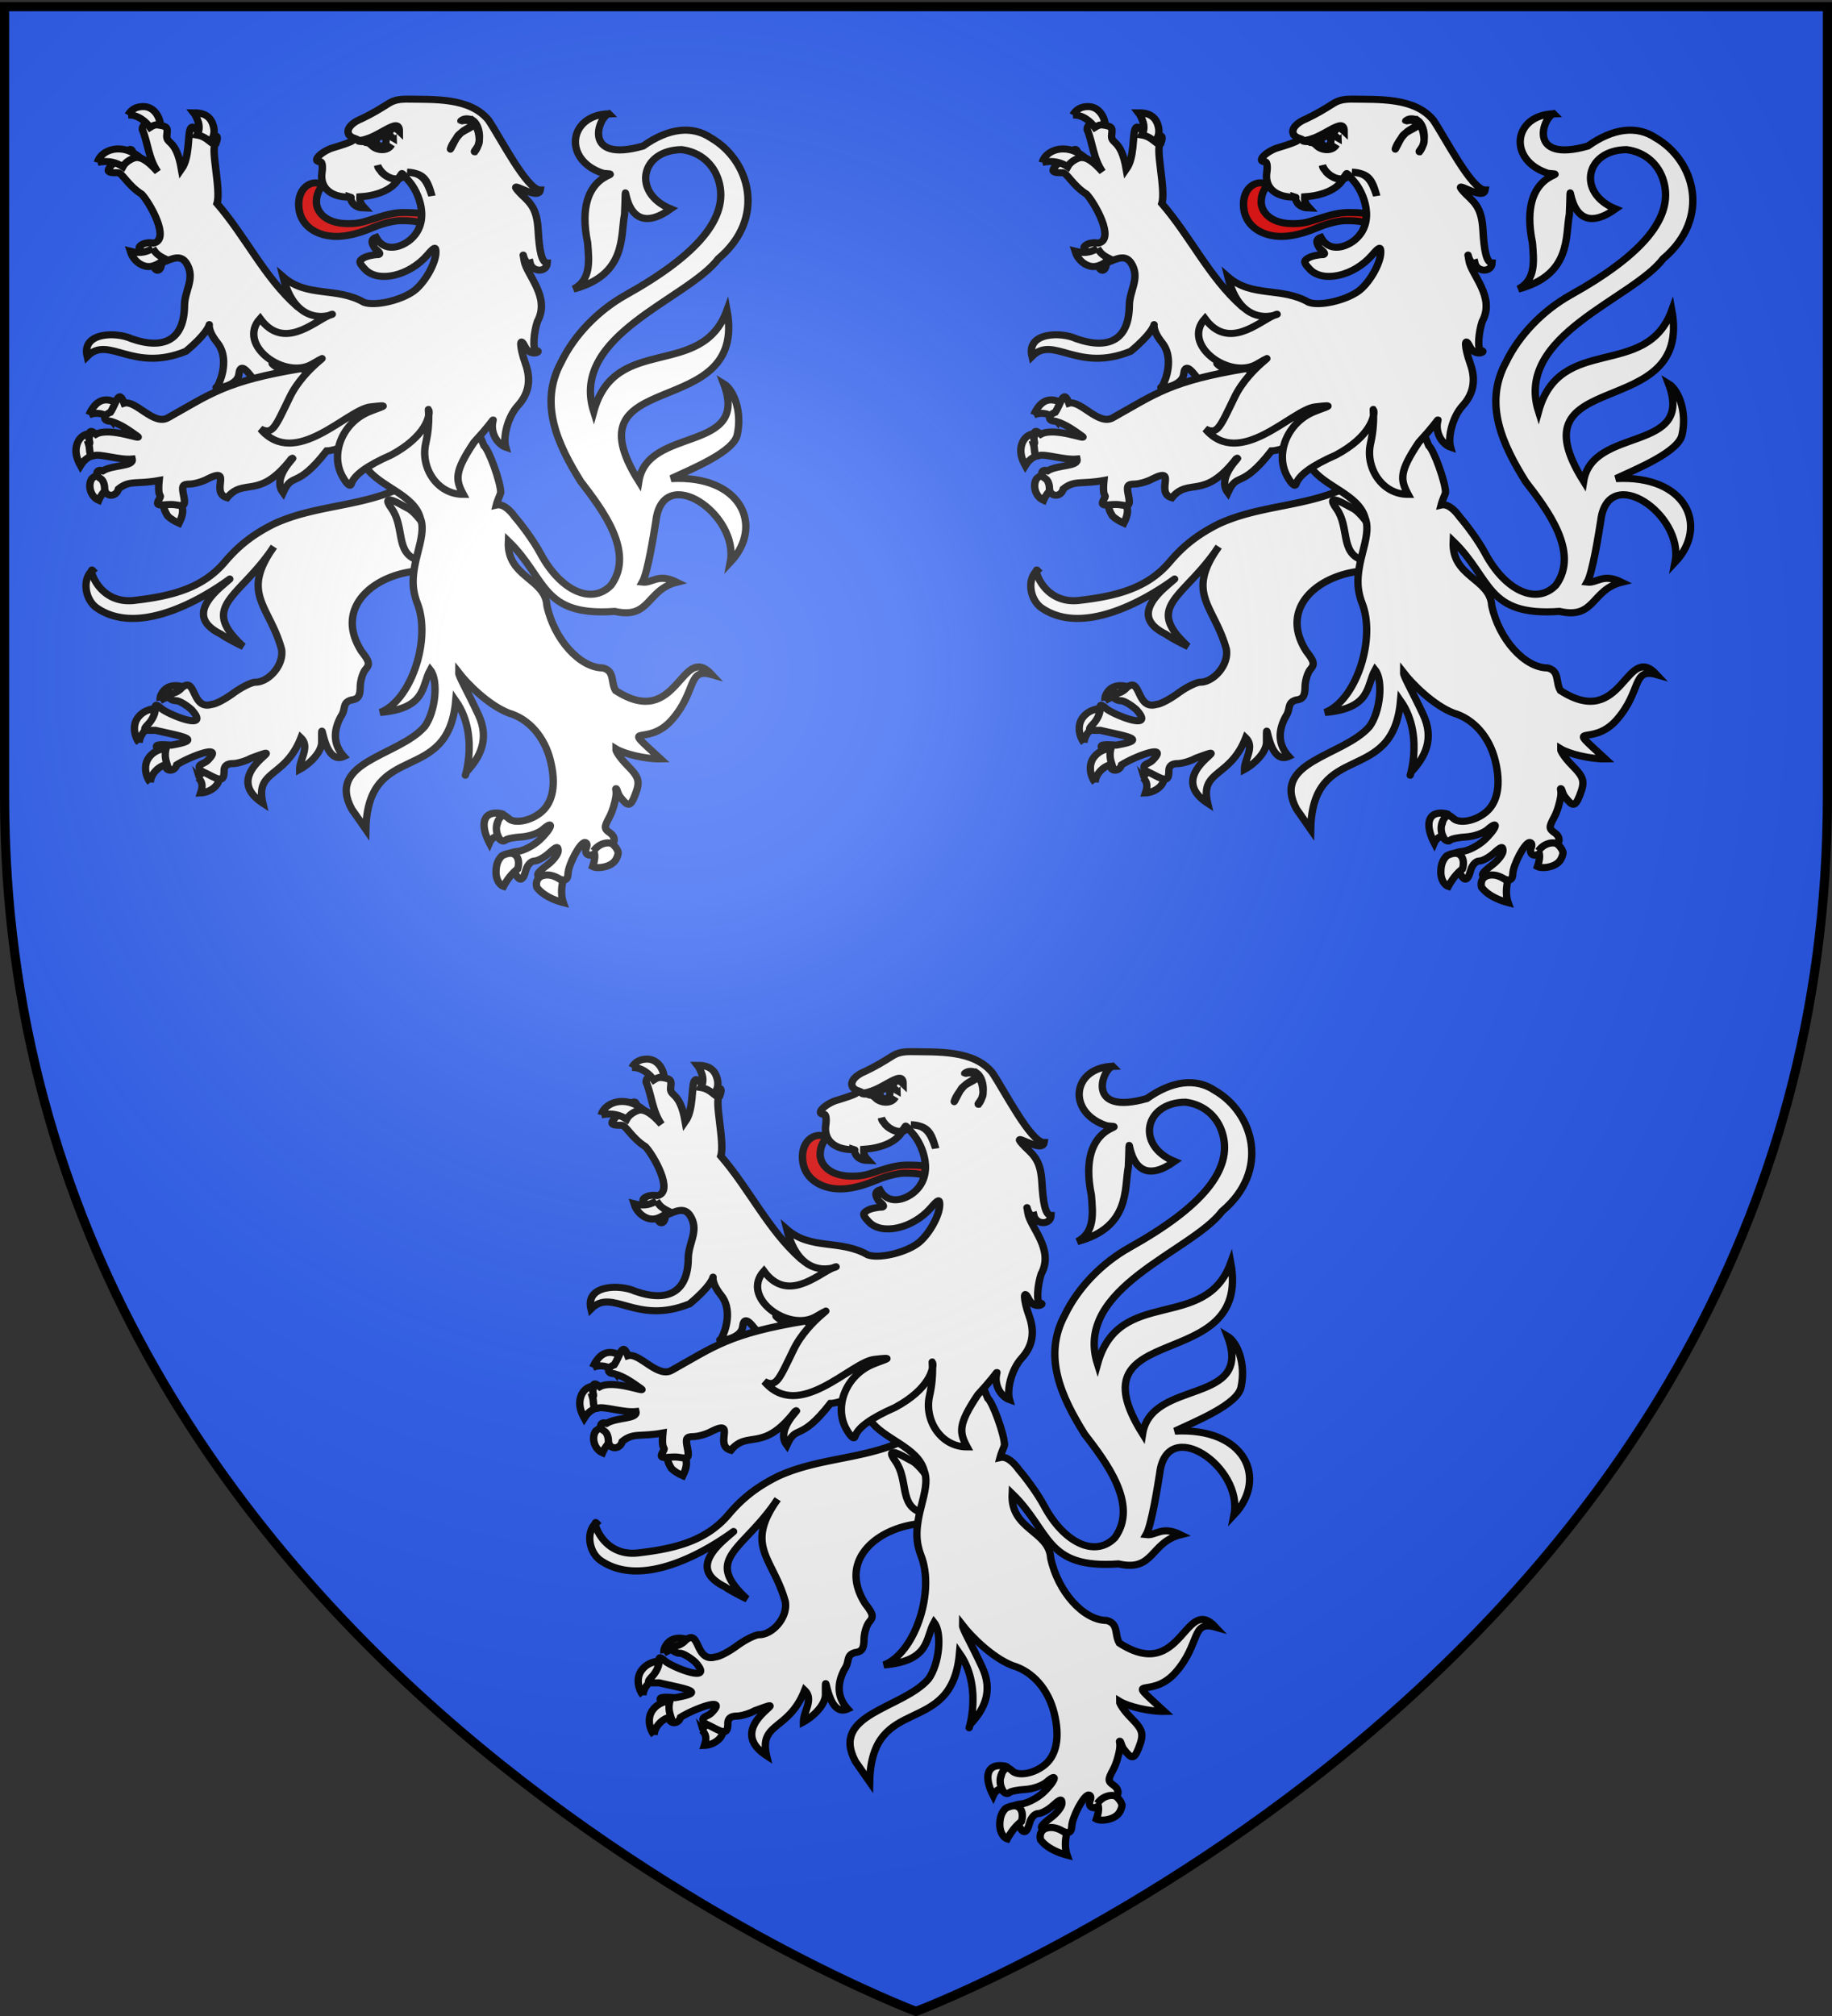 <svg xmlns="http://www.w3.org/2000/svg" xmlns:xlink="http://www.w3.org/1999/xlink" width="600" height="660" version="1.0"><rect width="100%" height="100%" fill="#333333" stroke="none"/><desc>Flag of Canton of Valais (Wallis)</desc><defs><radialGradient xlink:href="#b" id="c" cx="221.445" cy="226.331" r="300" fx="221.445" fy="226.331" gradientTransform="matrix(1.353 0 0 1.349 -77.63 -85.747)" gradientUnits="userSpaceOnUse"/><linearGradient id="b"><stop offset="0" style="stop-color:white;stop-opacity:.314"/><stop offset=".19" style="stop-color:white;stop-opacity:.251"/><stop offset=".6" style="stop-color:#6b6b6b;stop-opacity:.125"/><stop offset="1" style="stop-color:black;stop-opacity:.125"/></linearGradient></defs><g style="display:inline"><path d="M298.703 658.665s298.5-112.32 298.5-397.772V2.342h-597v258.551c0 285.452 298.5 397.772 298.5 397.772" style="fill:#2b5df2;fill-opacity:1;fill-rule:evenodd;stroke:none;stroke-width:1px;stroke-linecap:butt;stroke-linejoin:miter;stroke-opacity:1"/><g style="stroke:#000;stroke-width:2;stroke-opacity:1"><g style="fill:#fff;fill-opacity:1;stroke:#000;stroke-width:1.918;stroke-miterlimit:4;stroke-dasharray:none;stroke-opacity:1"><path d="M248.016 281.579c-.062-.507-.018-1.292.676-2.324 1.519-2.259 4.486-2.025 6.672-.796-.576.585-1.435 1.807-1.578 2.72-1.914-1.305-3.906-.82-5.77.4M242.559 292.915c-1.076-1.353-2.022-4.533-.295-6.83 1.27-1.692 2.992-2.203 4.422-2.386-.48 1.956-.085 3.197.25 4.329-2.3.484-4.269 2.647-4.377 4.887M260.752 300.11c-1.684 0-2.763 2.246-2.767 2.228.914 1.01 1.343 1.93.629 4.1 2.405-.076 5.02-2.054 4.774-4.1 0 0-.937-2.229-2.636-2.229" style="fill:#fff;fill-opacity:1;stroke:#000;stroke-width:1.918;stroke-miterlimit:4;stroke-dasharray:none;stroke-opacity:1" transform="matrix(1.254 0 0 1.215 -258.58 -112.735)"/><path d="M314.477 222.976c-1.174.076-2.736.71-5.407 2.063-10.17 4.308-21.139 4.106-31.187 8.843-6.28 3.192-9.932 6.637-13.016 10.39-5.777 7.028-13.891 9.116-23.191 10.244-9.895 1.447-12.42-9.207-11.324-8.04-2.624 2.177-2.093 7.592.968 10 15.645 11.474 42.902-14.93 32.657-5.656-6.484 5.87-5.853 9.908 0 12.875 1.457 1.114 5.456 3.155 5.718 3.25-11.674-11.062-.89-12.938 8.032-26.844-8.806 12.732-1.123 15.87 2 27.594.72 4.345-3.424 8.906-6.782 8.906-1.027 0-3.652 1.334-5.812 2.969s-4.676 2.985-5.594 3c-5.408 1.73-4.047-7.813-7.844-4.469-.68.82-1.866 1.5-2.656 1.5s-1.152.45-.812 1 1.235 1 2 1 2.566 1.078 4 2.406c5.123 5.852-5.405 1.628-7.75-.187-1.585-1.383-1.75-1.373-1.75.281 0 1.005-.771 2.644-1.688 3.656-1.588 1.755-1.506 1.866 1.75 1.813 6.896 1.655 12.74 2.458 4.156 4-4.338-.285-4.642-.082-2.843 1.906.933 1.031 1.566 2.438 1.406 3.125-.486 2.082 2.3 2.358 2.844.281 3.09-2.058 12.726-6.024 8.093-1.218-.902.932-2.28.945-2.218 1.906.062.96 1.07 1.169 2.468 1.937 3.013 1.656 4.032 1.882 4.032-.968 0-1.336.701-1.976 2.25-2 1.237-.02 3.375-.652 4.75-1.438 12.41-4.724-9.055 3.86 3.125 12.094-2.037-9.058 5.803-6.66 9.937-17.594 2.445 2.409-.331 5.768-.312 8.5 2.251-1.252 5.599-4.283 5.75-7.25-.049-9.483.039 6.445 5.78 3.75-2.457-2.777-3.065-6.412-.75-10.781 1.362-2.045.242-3.667 2.688-4.406 1.793-.255 2.296-.99 2.344-3.5.034-1.744.666-3.89 1.406-4.782 1.152-1.387.996-2.098-1.062-4.843-7.454-12.045 3.627-20.938 15.125-21.688 5.026 0 5.208-.094 3.625-1.844-2.06-2.276-2.125-4.011-.156-6.187 1.824-2.016.252-5.248-3.125-10.719-1.961-3.176-2.453-2.43-2.5-3.25s1.586.052 2.312-.031c2.115-.242 2.19-.12.406-1.156a3.1 3.1 0 0 0-1.843-.438z" style="fill:#fff;fill-opacity:1;stroke:#000;stroke-width:1.918;stroke-miterlimit:4;stroke-dasharray:none;stroke-opacity:1" transform="matrix(1.254 0 0 1.215 -258.58 -112.735)"/><path d="M245.464 303.624c-1.076-1.353-2.022-4.533-.296-6.83 1.272-1.692 2.993-2.203 4.423-2.386-.48 1.956-.085 3.196.25 4.328-2.3.484-4.269 2.648-4.377 4.888" style="fill:#fff;fill-opacity:1;stroke:#000;stroke-width:1.918;stroke-miterlimit:4;stroke-dasharray:none;stroke-opacity:1" transform="matrix(1.254 0 0 1.215 -258.58 -112.735)"/></g><path d="M84.076 74.347c-1.407.009-1.803.453-1.803 1.518 1.489 3.716 1.619 8.252 4.121 12.01-5.274-6.283-5.914-2.677-6.568-5.148-.483-1.822-.825-1.727-3.703 1.056-3.853 3.727-4.034 4.436-.45 4.356 1.17-.027 2.624 3.57 6.417 6.095 2.063 2.282 7.856 12.876 3.177 13.932-.967-.259-2.384-.064-3.155.43-1.106.707-.895 1.253.934 2.573 1.275.92 2.318 2.33 2.318 3.168s.463 1.55 1.03 1.55 1.03-.935 1.03-2.078c3.102-1.33 5.439-2.752 7.051.725 1.85 3.988-.83 7.158-.869 11.45-.085 9.328-5.167 12.722-14.263 9.37-4.022-1.986-13.47-1.94-11.913 5.015 5.784-6.173 12.095 4.769 26.562-1.448 11.01-9.653 2.938-9.671 8.452-2.432 2.777 3.645 1.68 9.24-.038 12.531-1.878.727 5.428.244 5.85-3.602.27-2.461 1.302-2.068 2.994.23 1.595 2.168 1.907 1.802 6.085.957 2.557-.516 4.315-.437 4.411-1.352.097-.916-.532.655-4.024-2.31-4.519-3.837 21.687 13.803 24.401-1.112 1.638-9.06-3.398-12.228-15.193-14.099-.129-.75.199.812-3.026-1.583-8.784-8.259-13.758-19.729-21.54-29.267 1.17-3.835-1.938-16.398-.29-17.091 1.338-4.01-1.465-.955-3.22-2.013s-3.011-3.878-3.702-2.012c-.692 1.865-.132 8.033-2.35 11.35-1.462-8.912-4.271-6.895-3.929-9.8.25-2.122.114-2.462-3.026-2.837-.715-.086-1.302-.135-1.771-.132zM149.373 183.71c3.55 5.282.93 12.408 6.853 14.577 2.505.917 2.706-3.674 2.081-9.36-.809-1.733-3.212-4.676-4.5-5.296-1.286-.62-7.983-5.205-4.434.078z" style="fill:#fff;fill-opacity:1;stroke:#000;stroke-width:2;stroke-miterlimit:4;stroke-dasharray:none;stroke-opacity:1" transform="matrix(1.217 0 0 1.151 -53.498 -44.895)"/><path d="M157.197 99.738c-.949-.155-2.066-.28-4.646-.28-3.194 0-6.11 1.144-8.328 1.868-2.225.727-3.468 1.286-6.596 1.286-6.126 0-8.516-3.42-8.516-6.175 0-1.81.562-3.265 1.638-4.762-.505-.468-1.202-.659-1.87-.659-2.107 0-4.53 2.026-4.53 6.095 0 6.246 5.1 9.136 10.123 9.136 4.602 0 8.99-2.187 10.945-2.975 1.96-.78 4.7-1.497 6.412-1.497 3.066 0 4.182.257 5.543.62a6 6 0 0 0 .056-.741c0-.836-.103-1.394-.231-1.916" style="fill:#e20909;fill-opacity:1;stroke:#000;stroke-width:2;stroke-miterlimit:4;stroke-dasharray:none;stroke-opacity:1" transform="matrix(1.217 0 0 1.151 -53.498 -44.895)"/><path d="M97.232 73.489c-.348-1.005-.66-1.76-1.145-2.408 2.5-.022 4.31.842 5.112 3.157.78 2.249.268 3.884-.694 5.03-1.35-1.13-2.28-1.645-3.52-1.858.707-1.325.65-2.761.247-3.921M78.427 71.732c.933-1.72 2.313-2.417 4.094-2.417 2.67 0 4.318 2.547 4.584 5.029-1.24.066-2.008.353-2.784.888-1.008-1.53-3.24-3.679-5.894-3.5M70.196 85.225c.477-2.078 2.732-3.902 5.736-3.857 2.412.036 4.292 1.28 5.42 2.191-2.312.475-3.748 1.72-4.334 2.863-1.58-1.133-3.994-1.941-6.822-1.197M85.065 109.667c.702 1.11 1.068 1.8 3.216 2.92-.742.875-3.01 2.71-5.232 2.124-1.698-.448-3.35-1.948-4.019-4.232 2.951.816 4.649.007 6.035-.812M68.113 162.334c-1.687.1-2.898 1.37-3.398 2.916-.677 2.097-.169 4.116.901 6.177 1.225-2.086 2.682-2.673 3.52-2.894 1.01-1.44 1.159-5.023-1.023-6.199M67.905 157.04c.232-.55.626-1.417 1.223-2.256 2.096-2.943 4.793-2.298 7.095-.557-1.2 1.517-1.835 2.937-2.134 4.379-1.094-1.475-3.573-2.751-6.184-1.566M71.732 174.38c-1.45-.764-2.623.368-3.034.74-1.223 1.924-.366 5.172 1.822 6.185.533-1.323 1.446-2.594 2.256-3.375.285-1.633-.001-3-1.044-3.55M89.118 181.286c-1.999 1.037-.727 3.233-.013 4.514.652.691 1.963 1.545 3.028 2.035 1.24-2.668 1.095-3.772.682-5.34-1.263-1.404-2.525-1.818-3.697-1.21" style="fill:#fff;fill-opacity:1;stroke:#000;stroke-width:2;stroke-miterlimit:4;stroke-dasharray:none;stroke-opacity:1" transform="matrix(1.217 0 0 1.151 -53.498 -44.895)"/><g style="fill:#fff;fill-opacity:1;stroke:#000;stroke-width:1.918;stroke-miterlimit:4;stroke-dasharray:none;stroke-opacity:1"><path d="M482.313 61.563c-10.59.332-12.069 12.507-1.459 16.041 6.922.65-8.097-1.48-4.063 18.74.357 4.669.99 10-3.697 12.437 13.927-3.82 12.248-14.247 13.344-20.125.779-16.62-2.18 8.977 12.057-1.459-10.158-4.271-7.943-15.874 2.88-15.978 4.77.64 8.38 3.824 9.688 8.562 2.657 9.624-5.292 19.636-24.25 30.563-7.329 4.224-13.532 10.879-16.938 18.156-5.897 11.219-.892 22.19 5.125 32.156 5.514 7.415 14.227 19.015 7.906 27.938-5.03 5.354-13.186 1.559-18.469-8.625-1.836-3.54-4.958-7.776-6.593-9.719-1.321-1.923-3.142-3.704-4.906-3.281.39-1.554 1.156-3.01 1.156-3.406 0-2.688-3.065-11.476-4.375-12.563-5.05-12.264-1.618-10.872-14.085-14.823-1.853.447-8.818 8.342-12.821 10.199-2.305 1.07-2.397 9.435-3.938 10.405 3.631 5.332 12.55 7.338 14.219 13.688.754 1.983.622 4.245-.5 8.625-1.916 7.476-1.755 10.565 0 15.187 3.106 9.792-2.146 25.545-10 28.594 12.197-1.1 10.81-7.213 13.094-11.469 2.195 2.837 1.378 11.282-1.47 15.281-6.831 8.054-25.765 9.267-19.043 22.216l3.7 5.472c.488-24.31 21.473-11.454 23.469-34.656 6.88 10.138 1.263 23.714 2.781 19.187 3.604-4.005 6.133-8.872 3.097-15.545-3.035-6.674-5.119-10.24-5.097-11.205 2.195 2.926 7.726 8.739 13.063 10.875 5.243 1.571 9.345 6.408 10.875 12.781 1.505 6.276.716 11.084-2.25 13.782-2.849 2.59-7.368 3.435-8.844 1.656-3.616-2.742-1.968.14-2.98 2.09-1.147 1.381 1.093 5.203 2.386 3.91.347-.347 2.211-.726 4.156-.844s4.463-1.005 5.563-2c3.13-2.833 2.326-.223-.875 2.844-1.573 1.507-4.161 2.893-5.75 3.063-1.59.169-2.706.698-2.469 1.187s.898 2.144 1.469 3.656c1.29 3.418 2.37 3.503 3.187.25.345-1.375 1.352-2.5 2.219-2.5s2.633-.991 3.906-2.187c1.885-1.77 2.313-1.867 2.313-.563 0 .881-1.238 2.56-2.75 3.75-3.394 2.67-3.436 3.273-.25 3.5 1.375.098 3.175.338 4 .563.958.261 1.522-.286 1.562-1.563.08-2.54 3.161-8.5 4.406-8.5.52 0 .702.606.407 1.375-.78 2.03 1.173 2.843 2.625 1.094.68-.819 1.837-1.469 2.562-1.469 2.211 0 2.83-2.225 1-3.562-1.59-1.163-1.605-1.511-.156-4.313.864-1.67 1.473-4.097 1.656-5.344.284-1.924-.226-2.273.063-2.28.289-.009.338 1.268 1.094 2.25 1.882 2.445 2.58 2.847 3.78-.313 1.476-3.881 1.26-4.871-2-8.281-1.65-1.727-2.997-3.714-2.968-4.407 2.228 1.42 7.937 2.806 11.7 2.729-11.1-10.588-3.712-2.71 2.95-10.501s3.957-14.11 10.455-12.208c-8.101-9.049-8.722 15.231-25.136 4.293-1.32-2.33-.143-5.253-3.313-6.094-6.026-.01-12.749-7.716-14.625-16.812-.428-7.374-10.563-7.57-10.062-17.344 10.077 10.045 8.474 20.332 27.776 18.92 9.36 2.2 8.222-5.803 16.208-7.858-4.923-2.521-6.366.296-8.984-.031 1.4-2.516 3.037-13.267 3.521-16.404 1.79-16.017 21.88-1.848 19.425 11.06 8.894-9.762 2.949-23.578-15.432-22.549 5.655-2.732 16.282-7.19 17.256-11.782 1.386-6.53-1.087-12.264-3.532-13.783 6.91 18.761-19.85 11.29-22.175 26.286-19.063-31.426 28.568-15.398 23.03-46.078-6.643 18.844-29.198 6.17-34.812 27.281-6.346-20.65 24.52-30.2 32.55-41.16 12.62-10.956 8.262-26.487-1.925-32.558-4.933-3.424-11.154-2.632-17.719 2.187-15.934 4.664-11.797-7.756-8.969-8.687z" style="fill:#fff;fill-opacity:1;stroke:#000;stroke-width:1.918;stroke-miterlimit:4;stroke-dasharray:none;stroke-opacity:1" transform="matrix(1.254 0 0 1.215 -405.439 -37.541)"/><path d="M454.927 250.409c-.437-.244-1.265-.426-2.005-.426-3.598 0-4.058 3.469-1.769 8.06.512-1.23 1.32-1.665 2.219-1.924-.947-2.165-.185-4.845 1.555-5.71M456.118 260.859a5.4 5.4 0 0 0-1.726.659c-.854.905-1.526 2.073-1.526 4.43 0 1.86.91 3.44 1.963 3.77 1.41-2.686 2.912-4.093 3.675-4.671.722-2.325-.153-4.584-2.386-4.188M465.635 266.71c1.55-.23 3.042.406 4.672 1.633-.404 2.036-.458 3.995.136 5.76-3.317-.894-5.698-2.401-6.921-4.121-.354-1.333.067-2.969 2.113-3.272M478.34 260.193c.374.856.524 1.833-.233 4.188 1.15.634 4.376.261 5.75-1.423.287-.354.86-1.327.916-2.336-.155-.856-.876-1.784-1.474-2.272-.771-.628-3.296-.527-4.96 1.843" style="fill:#fff;fill-opacity:1;stroke:#000;stroke-width:1.918;stroke-miterlimit:4;stroke-dasharray:none;stroke-opacity:1" transform="matrix(1.254 0 0 1.215 -405.439 -37.541)"/></g><path d="M125.23 143.814c-20.627 3.576-24.664 7.3-35.99 13.97-3.848 2.486-8.735-5.1-11.887-4.088-1.476-4.334-2.065.02-3.696 2.603-2 .786-2 2.508 0 2.508 2.781.792 5.126 2.666 7.212 4.223 2.024 1.51-7.287-2.707-11.076-.515-1.637-1.5-1.803-.739-1.803.779-.268 1.09.51 1.906-.161 2.012.45 1.457-.02 3.926 1.449 3.3 1.468-.626 6.921 1.324 10.248.967.485 2.2-5.072 1.56-7.898 3.355-1.754-.69-2.208 1.192-.547 2.244.566.359 1.03 1.545 1.03 2.673 0 2.567 3.089 2.763 3.735.23 3.051-2.599 4.744-1.225 10.93-2.413-.523 5.722.975 3.528.017 5.317-1.267 2.367.578 1.507 3.22 1.518 2.641.01 4.159 1.607 3.38-2.508-.553-2.836-.362-3.267 1.642-3.3 1.261-.02 3.478-.687 4.894-1.517 6.775-3.57.434 4.006 5.142 5.413 4.601-5.903 8.544.827 17.268-11.055 2.28-1.555-5.568 4.858-2.211 9.602 2.684-6.203 3.384-.587 11.74-11.879 2.278 0 11.525-3.21 12.502-7.872l7.958-12.484c-1.233-10.07-17.34 5.237-27.098-3.083z" style="fill:#fff;fill-opacity:1;stroke:#000;stroke-width:2;stroke-miterlimit:4;stroke-dasharray:none;stroke-opacity:1" transform="matrix(1.217 0 0 1.151 -53.498 -44.895)"/><path d="M153.176 67.2c-2.217.04-3.45.438-4.765 1.32-2.373 1.596-4.661 3.024-7.212 4.29-3.782 1.62-4.787 4.4-1.964 5.51-.38.574.998.612-6.214 2.903-3.283 1.406-5.068 3.795-2.833 3.795.468 0 .66 1.35.418 3.035-.615 4.295 2.328 7.047 7.373 7.028.03 0 .156.012.258.033-.002-.01.002-.022 0-.033.385.13.205.077 0 .033.295 1.759 1.36 3.016 3.831 3.069-.92-1.038-1.346-1.826-1.255-3.2 3.858-.243 9.078-1.705 10.69-5.742.882-1.134.11-1.599 2.575 1.353 2.523 3.02 5.964 11.505.257 16.63-2.488 2.187-6.944 3.643-9.176-.694-1.866.68-.747 2.278-.386 3.003.425.557 1.985 1.558 1.062 1.88-1.416.018-3.261.454-4.089.99-1.287.835-1.226 1.306.419 3.168 3.504 3.967 11.873 1.97 16.775-3.992 1.948-2.37 2.313-2.503 2.318-.858.008 3.25-3.17 9.043-6.15 11.218-3.591 2.62-10.273 4.179-13.2 3.069-7.405-4.5-15.244-1.266-21.766-7.26 4.02 17.341 16.783 8.882 12.3 10.992-4.268 2.009-12.21 9.905-18.482.887-6.377 7.518 6.565 17.384 13.942 12.967 7.276-4.357-1.881.506-5.925 9.304s-4.635 10.838-7.888 9.14c9.33 11.544 23.278-5.518 29.525-6.302s2.72.036-.451 1.452c-7.059 3.15-10.426 11.89-7.051 18.312 1.148 2.184 2.089 3.07 2.35 2.21.786-2.584 4.26-5.266 10.818-8.314 9.314-5.295 10.455-11.191 10.078-12.637-.385-1.475.6 2.69-.837 9.403-1.444 6.74 2.961 14.468 10.118 14.468-2.088-4.13-2.503-6.341 2.89-14.83 7.315-8.393 4.545-7.167 4.946-3.824s2.67 4.929 3.577 5.248c-.754-2.837.498-8.613 3.293-11.851s3.654-7.125 2.028-11.911c-1.625-4.787-1.67-8.123-.16-4.916 1.509 3.207 4.694 1.344 3.123 1.194-1.195-.114-.676-5.441.257-8.321 3.594-6.99-3.003-13.234-3.574-17.323-.57-4.088-.245 1.272 1.578.693.582 2.66 4.504 2.816 4.632.005-1.515-.05-2.13-3.542-2.453-9.403s-1.88-7.468-4.433-10.003c-5.382-5.811 4.486 2.254 5.018-1.336-3.6 0-10.757-14.922-13.936-19.88-5.065-6.517-14.657-5.838-22.249-5.971z" style="fill:#fff;fill-opacity:1;stroke:#000;stroke-width:2;stroke-miterlimit:4;stroke-dasharray:none;stroke-opacity:1" transform="matrix(1.217 0 0 1.151 -53.498 -44.895)"/><g style="fill:#fff;fill-opacity:1;stroke:#000;stroke-width:3.033;stroke-miterlimit:4;stroke-dasharray:none;stroke-opacity:1"><path d="M282.318 48.94c-7.944 5.834-9.598 2.366-9.878 5.248.063.298.542.267 1.189.079.237.57 1.035.808 1.734 1.63 1.815 1.76 6.37 2.417 7.991-.617-1.776 2.413-6.832 2.27-9.452-1.092 1.845-.607 3.875-1.8 3.24-1.465-.825.435.293 4.127 2.604 3.104 1.555-.688 1.598-2.433.88-3.567 1.76-2.6 1.46-.804 3.371.258 0 0-.058-1.714-.039-1.709-.69-.075-1.002-1.869-1.64-1.87z" style="fill:#426be5;fill-opacity:1;stroke:#000;stroke-width:3.033;stroke-miterlimit:4;stroke-dasharray:none;stroke-opacity:1" transform="matrix(.789 0 0 .772 -95.315 4.675)"/><path d="M316.991 44.93c3.243 2.267 3.939 9.4.894 13.356-.934.128 1.984-2.106 1.883-4.826-.193-5.206-1.908-6.913-2.466-6.372-1.654 1.602-5.456 2.624-6.768 4.91s-2.973 5.946-2.735 5.05c.617-2.314 3.667-6.649 5.819-7.923 3.253-1.927 5.673-3.16 1.55-4.024-2.145-.45-3.872.672-2.623-.178 1.188-.809 2.914-.69 4.446.008zM300.046 76.84c-1.897-6.846-3.232-9.345-10.259-9.868 6.281.204 8.116 3.344 10.259 9.869zM275.787 52.908c8.41-2.493 7.266-6.742 10.823-3.275.018-7.148-9.952 4.342-17.585 3.907.924.684 5.188.625 6.762-.632zM279.243 67.068c1.9 2.025 6.244 4.319 8.62 1.78-2.653 2.583-8.473-.138-10.29-4.697.14 1.385.95 1.607 1.67 2.917z" style="fill:#fff;fill-opacity:1;stroke:#000;stroke-width:3.033;stroke-miterlimit:4;stroke-dasharray:none;stroke-opacity:1" transform="matrix(.789 0 0 .772 -95.315 4.675)"/></g></g><g style="stroke:#000;stroke-width:2;stroke-opacity:1;display:inline"><g style="fill:#fff;fill-opacity:1;stroke:#000;stroke-width:1.918;stroke-miterlimit:4;stroke-dasharray:none;stroke-opacity:1"><path d="M248.016 281.579c-.062-.507-.018-1.292.676-2.324 1.519-2.259 4.486-2.025 6.672-.796-.576.585-1.435 1.807-1.578 2.72-1.914-1.305-3.906-.82-5.77.4M242.559 292.915c-1.076-1.353-2.022-4.533-.295-6.83 1.27-1.692 2.992-2.203 4.422-2.386-.48 1.956-.085 3.197.25 4.329-2.3.484-4.269 2.647-4.377 4.887M260.752 300.11c-1.684 0-2.763 2.246-2.767 2.228.914 1.01 1.343 1.93.629 4.1 2.405-.076 5.02-2.054 4.774-4.1 0 0-.937-2.229-2.636-2.229" style="fill:#fff;fill-opacity:1;stroke:#000;stroke-width:1.918;stroke-miterlimit:4;stroke-dasharray:none;stroke-opacity:1" transform="matrix(1.254 0 0 1.215 50.856 -112.735)"/><path d="M314.477 222.976c-1.174.076-2.736.71-5.407 2.063-10.17 4.308-21.139 4.106-31.187 8.843-6.28 3.192-9.932 6.637-13.016 10.39-5.777 7.028-13.891 9.116-23.191 10.244-9.895 1.447-12.42-9.207-11.324-8.04-2.624 2.177-2.093 7.592.968 10 15.645 11.474 42.902-14.93 32.657-5.656-6.484 5.87-5.853 9.908 0 12.875 1.457 1.114 5.456 3.155 5.718 3.25-11.674-11.062-.89-12.938 8.032-26.844-8.806 12.732-1.123 15.87 2 27.594.72 4.345-3.424 8.906-6.782 8.906-1.027 0-3.652 1.334-5.812 2.969s-4.676 2.985-5.594 3c-5.408 1.73-4.047-7.813-7.844-4.469-.68.82-1.866 1.5-2.656 1.5s-1.152.45-.812 1 1.235 1 2 1 2.566 1.078 4 2.406c5.123 5.852-5.405 1.628-7.75-.187-1.585-1.383-1.75-1.373-1.75.281 0 1.005-.771 2.644-1.688 3.656-1.588 1.755-1.506 1.866 1.75 1.813 6.896 1.655 12.74 2.458 4.156 4-4.338-.285-4.642-.082-2.843 1.906.933 1.031 1.566 2.438 1.406 3.125-.486 2.082 2.3 2.358 2.844.281 3.09-2.058 12.726-6.024 8.093-1.218-.902.932-2.28.945-2.218 1.906.062.96 1.07 1.169 2.468 1.937 3.013 1.656 4.032 1.882 4.032-.968 0-1.336.701-1.976 2.25-2 1.237-.02 3.375-.652 4.75-1.438 12.41-4.724-9.055 3.86 3.125 12.094-2.037-9.058 5.803-6.66 9.937-17.594 2.445 2.409-.331 5.768-.312 8.5 2.251-1.252 5.599-4.283 5.75-7.25-.049-9.483.039 6.445 5.78 3.75-2.457-2.777-3.065-6.412-.75-10.781 1.362-2.045.242-3.667 2.688-4.406 1.793-.255 2.296-.99 2.344-3.5.034-1.744.666-3.89 1.406-4.782 1.152-1.387.996-2.098-1.062-4.843-7.454-12.045 3.627-20.938 15.125-21.688 5.026 0 5.208-.094 3.625-1.844-2.06-2.276-2.125-4.011-.156-6.187 1.824-2.016.252-5.248-3.125-10.719-1.961-3.176-2.453-2.43-2.5-3.25s1.586.052 2.312-.031c2.115-.242 2.19-.12.406-1.156a3.1 3.1 0 0 0-1.843-.438z" style="fill:#fff;fill-opacity:1;stroke:#000;stroke-width:1.918;stroke-miterlimit:4;stroke-dasharray:none;stroke-opacity:1" transform="matrix(1.254 0 0 1.215 50.856 -112.735)"/><path d="M245.464 303.624c-1.076-1.353-2.022-4.533-.296-6.83 1.272-1.692 2.993-2.203 4.423-2.386-.48 1.956-.085 3.196.25 4.328-2.3.484-4.269 2.648-4.377 4.888" style="fill:#fff;fill-opacity:1;stroke:#000;stroke-width:1.918;stroke-miterlimit:4;stroke-dasharray:none;stroke-opacity:1" transform="matrix(1.254 0 0 1.215 50.856 -112.735)"/></g><path d="M84.076 74.347c-1.407.009-1.803.453-1.803 1.518 1.489 3.716 1.619 8.252 4.121 12.01-5.274-6.283-5.914-2.677-6.568-5.148-.483-1.822-.825-1.727-3.703 1.056-3.853 3.727-4.034 4.436-.45 4.356 1.17-.027 2.624 3.57 6.417 6.095 2.063 2.282 7.856 12.876 3.177 13.932-.967-.259-2.384-.064-3.155.43-1.106.707-.895 1.253.934 2.573 1.275.92 2.318 2.33 2.318 3.168s.463 1.55 1.03 1.55 1.03-.935 1.03-2.078c3.102-1.33 5.439-2.752 7.051.725 1.85 3.988-.83 7.158-.869 11.45-.085 9.328-5.167 12.722-14.263 9.37-4.022-1.986-13.47-1.94-11.913 5.015 5.784-6.173 12.095 4.769 26.562-1.448 11.01-9.653 2.938-9.671 8.452-2.432 2.777 3.645 1.68 9.24-.038 12.531-1.878.727 5.428.244 5.85-3.602.27-2.461 1.302-2.068 2.994.23 1.595 2.168 1.907 1.802 6.085.957 2.557-.516 4.315-.437 4.411-1.352.097-.916-.532.655-4.024-2.31-4.519-3.837 21.687 13.803 24.401-1.112 1.638-9.06-3.398-12.228-15.193-14.099-.129-.75.199.812-3.026-1.583-8.784-8.259-13.758-19.729-21.54-29.267 1.17-3.835-1.938-16.398-.29-17.091 1.338-4.01-1.465-.955-3.22-2.013s-3.011-3.878-3.702-2.012c-.692 1.865-.132 8.033-2.35 11.35-1.462-8.912-4.271-6.895-3.929-9.8.25-2.122.114-2.462-3.026-2.837-.715-.086-1.302-.135-1.771-.132zM149.373 183.71c3.55 5.282.93 12.408 6.853 14.577 2.505.917 2.706-3.674 2.081-9.36-.809-1.733-3.212-4.676-4.5-5.296-1.286-.62-7.983-5.205-4.434.078z" style="fill:#fff;fill-opacity:1;stroke:#000;stroke-width:2;stroke-miterlimit:4;stroke-dasharray:none;stroke-opacity:1" transform="matrix(1.217 0 0 1.151 255.938 -44.895)"/><path d="M157.197 99.738c-.949-.155-2.066-.28-4.646-.28-3.194 0-6.11 1.144-8.328 1.868-2.225.727-3.468 1.286-6.596 1.286-6.126 0-8.516-3.42-8.516-6.175 0-1.81.562-3.265 1.638-4.762-.505-.468-1.202-.659-1.87-.659-2.107 0-4.53 2.026-4.53 6.095 0 6.246 5.1 9.136 10.123 9.136 4.602 0 8.99-2.187 10.945-2.975 1.96-.78 4.7-1.497 6.412-1.497 3.066 0 4.182.257 5.543.62a6 6 0 0 0 .056-.741c0-.836-.103-1.394-.231-1.916" style="fill:#e20909;fill-opacity:1;stroke:#000;stroke-width:2;stroke-miterlimit:4;stroke-dasharray:none;stroke-opacity:1" transform="matrix(1.217 0 0 1.151 255.938 -44.895)"/><path d="M97.232 73.489c-.348-1.005-.66-1.76-1.145-2.408 2.5-.022 4.31.842 5.112 3.157.78 2.249.268 3.884-.694 5.03-1.35-1.13-2.28-1.645-3.52-1.858.707-1.325.65-2.761.247-3.921M78.427 71.732c.933-1.72 2.313-2.417 4.094-2.417 2.67 0 4.318 2.547 4.584 5.029-1.24.066-2.008.353-2.784.888-1.008-1.53-3.24-3.679-5.894-3.5M70.196 85.225c.477-2.078 2.732-3.902 5.736-3.857 2.412.036 4.292 1.28 5.42 2.191-2.312.475-3.748 1.72-4.334 2.863-1.58-1.133-3.994-1.941-6.822-1.197M85.065 109.667c.702 1.11 1.068 1.8 3.216 2.92-.742.875-3.01 2.71-5.232 2.124-1.698-.448-3.35-1.948-4.019-4.232 2.951.816 4.649.007 6.035-.812M68.113 162.334c-1.687.1-2.898 1.37-3.398 2.916-.677 2.097-.169 4.116.901 6.177 1.225-2.086 2.682-2.673 3.52-2.894 1.01-1.44 1.159-5.023-1.023-6.199M67.905 157.04c.232-.55.626-1.417 1.223-2.256 2.096-2.943 4.793-2.298 7.095-.557-1.2 1.517-1.835 2.937-2.134 4.379-1.094-1.475-3.573-2.751-6.184-1.566M71.732 174.38c-1.45-.764-2.623.368-3.034.74-1.223 1.924-.366 5.172 1.822 6.185.533-1.323 1.446-2.594 2.256-3.375.285-1.633-.001-3-1.044-3.55M89.118 181.286c-1.999 1.037-.727 3.233-.013 4.514.652.691 1.963 1.545 3.028 2.035 1.24-2.668 1.095-3.772.682-5.34-1.263-1.404-2.525-1.818-3.697-1.21" style="fill:#fff;fill-opacity:1;stroke:#000;stroke-width:2;stroke-miterlimit:4;stroke-dasharray:none;stroke-opacity:1" transform="matrix(1.217 0 0 1.151 255.938 -44.895)"/><g style="fill:#fff;fill-opacity:1;stroke:#000;stroke-width:1.918;stroke-miterlimit:4;stroke-dasharray:none;stroke-opacity:1"><path d="M482.313 61.563c-10.59.332-12.069 12.507-1.459 16.041 6.922.65-8.097-1.48-4.063 18.74.357 4.669.99 10-3.697 12.437 13.927-3.82 12.248-14.247 13.344-20.125.779-16.62-2.18 8.977 12.057-1.459-10.158-4.271-7.943-15.874 2.88-15.978 4.77.64 8.38 3.824 9.688 8.562 2.657 9.624-5.292 19.636-24.25 30.563-7.329 4.224-13.532 10.879-16.938 18.156-5.897 11.219-.892 22.19 5.125 32.156 5.514 7.415 14.227 19.015 7.906 27.938-5.03 5.354-13.186 1.559-18.469-8.625-1.836-3.54-4.958-7.776-6.593-9.719-1.321-1.923-3.142-3.704-4.906-3.281.39-1.554 1.156-3.01 1.156-3.406 0-2.688-3.065-11.476-4.375-12.563-5.05-12.264-1.618-10.872-14.085-14.823-1.853.447-8.818 8.342-12.821 10.199-2.305 1.07-2.397 9.435-3.938 10.405 3.631 5.332 12.55 7.338 14.219 13.688.754 1.983.622 4.245-.5 8.625-1.916 7.476-1.755 10.565 0 15.187 3.106 9.792-2.146 25.545-10 28.594 12.197-1.1 10.81-7.213 13.094-11.469 2.195 2.837 1.378 11.282-1.47 15.281-6.831 8.054-25.765 9.267-19.043 22.216l3.7 5.472c.488-24.31 21.473-11.454 23.469-34.656 6.88 10.138 1.263 23.714 2.781 19.187 3.604-4.005 6.133-8.872 3.097-15.545-3.035-6.674-5.119-10.24-5.097-11.205 2.195 2.926 7.726 8.739 13.063 10.875 5.243 1.571 9.345 6.408 10.875 12.781 1.505 6.276.716 11.084-2.25 13.782-2.849 2.59-7.368 3.435-8.844 1.656-3.616-2.742-1.968.14-2.98 2.09-1.147 1.381 1.093 5.203 2.386 3.91.347-.347 2.211-.726 4.156-.844s4.463-1.005 5.563-2c3.13-2.833 2.326-.223-.875 2.844-1.573 1.507-4.161 2.893-5.75 3.063-1.59.169-2.706.698-2.469 1.187s.898 2.144 1.469 3.656c1.29 3.418 2.37 3.503 3.187.25.345-1.375 1.352-2.5 2.219-2.5s2.633-.991 3.906-2.187c1.885-1.77 2.313-1.867 2.313-.563 0 .881-1.238 2.56-2.75 3.75-3.394 2.67-3.436 3.273-.25 3.5 1.375.098 3.175.338 4 .563.958.261 1.522-.286 1.562-1.563.08-2.54 3.161-8.5 4.406-8.5.52 0 .702.606.407 1.375-.78 2.03 1.173 2.843 2.625 1.094.68-.819 1.837-1.469 2.562-1.469 2.211 0 2.83-2.225 1-3.562-1.59-1.163-1.605-1.511-.156-4.313.864-1.67 1.473-4.097 1.656-5.344.284-1.924-.226-2.273.063-2.28.289-.009.338 1.268 1.094 2.25 1.882 2.445 2.58 2.847 3.78-.313 1.476-3.881 1.26-4.871-2-8.281-1.65-1.727-2.997-3.714-2.968-4.407 2.228 1.42 7.937 2.806 11.7 2.729-11.1-10.588-3.712-2.71 2.95-10.501s3.957-14.11 10.455-12.208c-8.101-9.049-8.722 15.231-25.136 4.293-1.32-2.33-.143-5.253-3.313-6.094-6.026-.01-12.749-7.716-14.625-16.812-.428-7.374-10.563-7.57-10.062-17.344 10.077 10.045 8.474 20.332 27.776 18.92 9.36 2.2 8.222-5.803 16.208-7.858-4.923-2.521-6.366.296-8.984-.031 1.4-2.516 3.037-13.267 3.521-16.404 1.79-16.017 21.88-1.848 19.425 11.06 8.894-9.762 2.949-23.578-15.432-22.549 5.655-2.732 16.282-7.19 17.256-11.782 1.386-6.53-1.087-12.264-3.532-13.783 6.91 18.761-19.85 11.29-22.175 26.286-19.063-31.426 28.568-15.398 23.03-46.078-6.643 18.844-29.198 6.17-34.812 27.281-6.346-20.65 24.52-30.2 32.55-41.16 12.62-10.956 8.262-26.487-1.925-32.558-4.933-3.424-11.154-2.632-17.719 2.187-15.934 4.664-11.797-7.756-8.969-8.687z" style="fill:#fff;fill-opacity:1;stroke:#000;stroke-width:1.918;stroke-miterlimit:4;stroke-dasharray:none;stroke-opacity:1" transform="matrix(1.254 0 0 1.215 -96.003 -37.541)"/><path d="M454.927 250.409c-.437-.244-1.265-.426-2.005-.426-3.598 0-4.058 3.469-1.769 8.06.512-1.23 1.32-1.665 2.219-1.924-.947-2.165-.185-4.845 1.555-5.71M456.118 260.859a5.4 5.4 0 0 0-1.726.659c-.854.905-1.526 2.073-1.526 4.43 0 1.86.91 3.44 1.963 3.77 1.41-2.686 2.912-4.093 3.675-4.671.722-2.325-.153-4.584-2.386-4.188M465.635 266.71c1.55-.23 3.042.406 4.672 1.633-.404 2.036-.458 3.995.136 5.76-3.317-.894-5.698-2.401-6.921-4.121-.354-1.333.067-2.969 2.113-3.272M478.34 260.193c.374.856.524 1.833-.233 4.188 1.15.634 4.376.261 5.75-1.423.287-.354.86-1.327.916-2.336-.155-.856-.876-1.784-1.474-2.272-.771-.628-3.296-.527-4.96 1.843" style="fill:#fff;fill-opacity:1;stroke:#000;stroke-width:1.918;stroke-miterlimit:4;stroke-dasharray:none;stroke-opacity:1" transform="matrix(1.254 0 0 1.215 -96.003 -37.541)"/></g><path d="M125.23 143.814c-20.627 3.576-24.664 7.3-35.99 13.97-3.848 2.486-8.735-5.1-11.887-4.088-1.476-4.334-2.065.02-3.696 2.603-2 .786-2 2.508 0 2.508 2.781.792 5.126 2.666 7.212 4.223 2.024 1.51-7.287-2.707-11.076-.515-1.637-1.5-1.803-.739-1.803.779-.268 1.09.51 1.906-.161 2.012.45 1.457-.02 3.926 1.449 3.3 1.468-.626 6.921 1.324 10.248.967.485 2.2-5.072 1.56-7.898 3.355-1.754-.69-2.208 1.192-.547 2.244.566.359 1.03 1.545 1.03 2.673 0 2.567 3.089 2.763 3.735.23 3.051-2.599 4.744-1.225 10.93-2.413-.523 5.722.975 3.528.017 5.317-1.267 2.367.578 1.507 3.22 1.518 2.641.01 4.159 1.607 3.38-2.508-.553-2.836-.362-3.267 1.642-3.3 1.261-.02 3.478-.687 4.894-1.517 6.775-3.57.434 4.006 5.142 5.413 4.601-5.903 8.544.827 17.268-11.055 2.28-1.555-5.568 4.858-2.211 9.602 2.684-6.203 3.384-.587 11.74-11.879 2.278 0 11.525-3.21 12.502-7.872l7.958-12.484c-1.233-10.07-17.34 5.237-27.098-3.083z" style="fill:#fff;fill-opacity:1;stroke:#000;stroke-width:2;stroke-miterlimit:4;stroke-dasharray:none;stroke-opacity:1" transform="matrix(1.217 0 0 1.151 255.938 -44.895)"/><path d="M153.176 67.2c-2.217.04-3.45.438-4.765 1.32-2.373 1.596-4.661 3.024-7.212 4.29-3.782 1.62-4.787 4.4-1.964 5.51-.38.574.998.612-6.214 2.903-3.283 1.406-5.068 3.795-2.833 3.795.468 0 .66 1.35.418 3.035-.615 4.295 2.328 7.047 7.373 7.028.03 0 .156.012.258.033-.002-.01.002-.022 0-.033.385.13.205.077 0 .033.295 1.759 1.36 3.016 3.831 3.069-.92-1.038-1.346-1.826-1.255-3.2 3.858-.243 9.078-1.705 10.69-5.742.882-1.134.11-1.599 2.575 1.353 2.523 3.02 5.964 11.505.257 16.63-2.488 2.187-6.944 3.643-9.176-.694-1.866.68-.747 2.278-.386 3.003.425.557 1.985 1.558 1.062 1.88-1.416.018-3.261.454-4.089.99-1.287.835-1.226 1.306.419 3.168 3.504 3.967 11.873 1.97 16.775-3.992 1.948-2.37 2.313-2.503 2.318-.858.008 3.25-3.17 9.043-6.15 11.218-3.591 2.62-10.273 4.179-13.2 3.069-7.405-4.5-15.244-1.266-21.766-7.26 4.02 17.341 16.783 8.882 12.3 10.992-4.268 2.009-12.21 9.905-18.482.887-6.377 7.518 6.565 17.384 13.942 12.967 7.276-4.357-1.881.506-5.925 9.304s-4.635 10.838-7.888 9.14c9.33 11.544 23.278-5.518 29.525-6.302s2.72.036-.451 1.452c-7.059 3.15-10.426 11.89-7.051 18.312 1.148 2.184 2.089 3.07 2.35 2.21.786-2.584 4.26-5.266 10.818-8.314 9.314-5.295 10.455-11.191 10.078-12.637-.385-1.475.6 2.69-.837 9.403-1.444 6.74 2.961 14.468 10.118 14.468-2.088-4.13-2.503-6.341 2.89-14.83 7.315-8.393 4.545-7.167 4.946-3.824s2.67 4.929 3.577 5.248c-.754-2.837.498-8.613 3.293-11.851s3.654-7.125 2.028-11.911c-1.625-4.787-1.67-8.123-.16-4.916 1.509 3.207 4.694 1.344 3.123 1.194-1.195-.114-.676-5.441.257-8.321 3.594-6.99-3.003-13.234-3.574-17.323-.57-4.088-.245 1.272 1.578.693.582 2.66 4.504 2.816 4.632.005-1.515-.05-2.13-3.542-2.453-9.403s-1.88-7.468-4.433-10.003c-5.382-5.811 4.486 2.254 5.018-1.336-3.6 0-10.757-14.922-13.936-19.88-5.065-6.517-14.657-5.838-22.249-5.971z" style="fill:#fff;fill-opacity:1;stroke:#000;stroke-width:2;stroke-miterlimit:4;stroke-dasharray:none;stroke-opacity:1" transform="matrix(1.217 0 0 1.151 255.938 -44.895)"/><g style="fill:#fff;fill-opacity:1;stroke:#000;stroke-width:3.033;stroke-miterlimit:4;stroke-dasharray:none;stroke-opacity:1"><path d="M282.318 48.94c-7.944 5.834-9.598 2.366-9.878 5.248.063.298.542.267 1.189.079.237.57 1.035.808 1.734 1.63 1.815 1.76 6.37 2.417 7.991-.617-1.776 2.413-6.832 2.27-9.452-1.092 1.845-.607 3.875-1.8 3.24-1.465-.825.435.293 4.127 2.604 3.104 1.555-.688 1.598-2.433.88-3.567 1.76-2.6 1.46-.804 3.371.258 0 0-.058-1.714-.039-1.709-.69-.075-1.002-1.869-1.64-1.87z" style="fill:#426be5;fill-opacity:1;stroke:#000;stroke-width:3.033;stroke-miterlimit:4;stroke-dasharray:none;stroke-opacity:1" transform="matrix(.789 0 0 .772 214.121 4.675)"/><path d="M316.991 44.93c3.243 2.267 3.939 9.4.894 13.356-.934.128 1.984-2.106 1.883-4.826-.193-5.206-1.908-6.913-2.466-6.372-1.654 1.602-5.456 2.624-6.768 4.91s-2.973 5.946-2.735 5.05c.617-2.314 3.667-6.649 5.819-7.923 3.253-1.927 5.673-3.16 1.55-4.024-2.145-.45-3.872.672-2.623-.178 1.188-.809 2.914-.69 4.446.008zM300.046 76.84c-1.897-6.846-3.232-9.345-10.259-9.868 6.281.204 8.116 3.344 10.259 9.869zM275.787 52.908c8.41-2.493 7.266-6.742 10.823-3.275.018-7.148-9.952 4.342-17.585 3.907.924.684 5.188.625 6.762-.632zM279.243 67.068c1.9 2.025 6.244 4.319 8.62 1.78-2.653 2.583-8.473-.138-10.29-4.697.14 1.385.95 1.607 1.67 2.917z" style="fill:#fff;fill-opacity:1;stroke:#000;stroke-width:3.033;stroke-miterlimit:4;stroke-dasharray:none;stroke-opacity:1" transform="matrix(.789 0 0 .772 214.121 4.675)"/></g></g><g style="stroke:#000;stroke-width:2;stroke-opacity:1;display:inline"><g style="fill:#fff;fill-opacity:1;stroke:#000;stroke-width:1.918;stroke-miterlimit:4;stroke-dasharray:none;stroke-opacity:1"><path d="M248.016 281.579c-.062-.507-.018-1.292.676-2.324 1.519-2.259 4.486-2.025 6.672-.796-.576.585-1.435 1.807-1.578 2.72-1.914-1.305-3.906-.82-5.77.4M242.559 292.915c-1.076-1.353-2.022-4.533-.295-6.83 1.27-1.692 2.992-2.203 4.422-2.386-.48 1.956-.085 3.197.25 4.329-2.3.484-4.269 2.647-4.377 4.887M260.752 300.11c-1.684 0-2.763 2.246-2.767 2.228.914 1.01 1.343 1.93.629 4.1 2.405-.076 5.02-2.054 4.774-4.1 0 0-.937-2.229-2.636-2.229" style="fill:#fff;fill-opacity:1;stroke:#000;stroke-width:1.918;stroke-miterlimit:4;stroke-dasharray:none;stroke-opacity:1" transform="matrix(1.254 0 0 1.215 -93.589 199.101)"/><path d="M314.477 222.976c-1.174.076-2.736.71-5.407 2.063-10.17 4.308-21.139 4.106-31.187 8.843-6.28 3.192-9.932 6.637-13.016 10.39-5.777 7.028-13.891 9.116-23.191 10.244-9.895 1.447-12.42-9.207-11.324-8.04-2.624 2.177-2.093 7.592.968 10 15.645 11.474 42.902-14.93 32.657-5.656-6.484 5.87-5.853 9.908 0 12.875 1.457 1.114 5.456 3.155 5.718 3.25-11.674-11.062-.89-12.938 8.032-26.844-8.806 12.732-1.123 15.87 2 27.594.72 4.345-3.424 8.906-6.782 8.906-1.027 0-3.652 1.334-5.812 2.969s-4.676 2.985-5.594 3c-5.408 1.73-4.047-7.813-7.844-4.469-.68.82-1.866 1.5-2.656 1.5s-1.152.45-.812 1 1.235 1 2 1 2.566 1.078 4 2.406c5.123 5.852-5.405 1.628-7.75-.187-1.585-1.383-1.75-1.373-1.75.281 0 1.005-.771 2.644-1.688 3.656-1.588 1.755-1.506 1.866 1.75 1.813 6.896 1.655 12.74 2.458 4.156 4-4.338-.285-4.642-.082-2.843 1.906.933 1.031 1.566 2.438 1.406 3.125-.486 2.082 2.3 2.358 2.844.281 3.09-2.058 12.726-6.024 8.093-1.218-.902.932-2.28.945-2.218 1.906.062.96 1.07 1.169 2.468 1.937 3.013 1.656 4.032 1.882 4.032-.968 0-1.336.701-1.976 2.25-2 1.237-.02 3.375-.652 4.75-1.438 12.41-4.724-9.055 3.86 3.125 12.094-2.037-9.058 5.803-6.66 9.937-17.594 2.445 2.409-.331 5.768-.312 8.5 2.251-1.252 5.599-4.283 5.75-7.25-.049-9.483.039 6.445 5.78 3.75-2.457-2.777-3.065-6.412-.75-10.781 1.362-2.045.242-3.667 2.688-4.406 1.793-.255 2.296-.99 2.344-3.5.034-1.744.666-3.89 1.406-4.782 1.152-1.387.996-2.098-1.062-4.843-7.454-12.045 3.627-20.938 15.125-21.688 5.026 0 5.208-.094 3.625-1.844-2.06-2.276-2.125-4.011-.156-6.187 1.824-2.016.252-5.248-3.125-10.719-1.961-3.176-2.453-2.43-2.5-3.25s1.586.052 2.312-.031c2.115-.242 2.19-.12.406-1.156a3.1 3.1 0 0 0-1.843-.438z" style="fill:#fff;fill-opacity:1;stroke:#000;stroke-width:1.918;stroke-miterlimit:4;stroke-dasharray:none;stroke-opacity:1" transform="matrix(1.254 0 0 1.215 -93.589 199.101)"/><path d="M245.464 303.624c-1.076-1.353-2.022-4.533-.296-6.83 1.272-1.692 2.993-2.203 4.423-2.386-.48 1.956-.085 3.196.25 4.328-2.3.484-4.269 2.648-4.377 4.888" style="fill:#fff;fill-opacity:1;stroke:#000;stroke-width:1.918;stroke-miterlimit:4;stroke-dasharray:none;stroke-opacity:1" transform="matrix(1.254 0 0 1.215 -93.589 199.101)"/></g><path d="M84.076 74.347c-1.407.009-1.803.453-1.803 1.518 1.489 3.716 1.619 8.252 4.121 12.01-5.274-6.283-5.914-2.677-6.568-5.148-.483-1.822-.825-1.727-3.703 1.056-3.853 3.727-4.034 4.436-.45 4.356 1.17-.027 2.624 3.57 6.417 6.095 2.063 2.282 7.856 12.876 3.177 13.932-.967-.259-2.384-.064-3.155.43-1.106.707-.895 1.253.934 2.573 1.275.92 2.318 2.33 2.318 3.168s.463 1.55 1.03 1.55 1.03-.935 1.03-2.078c3.102-1.33 5.439-2.752 7.051.725 1.85 3.988-.83 7.158-.869 11.45-.085 9.328-5.167 12.722-14.263 9.37-4.022-1.986-13.47-1.94-11.913 5.015 5.784-6.173 12.095 4.769 26.562-1.448 11.01-9.653 2.938-9.671 8.452-2.432 2.777 3.645 1.68 9.24-.038 12.531-1.878.727 5.428.244 5.85-3.602.27-2.461 1.302-2.068 2.994.23 1.595 2.168 1.907 1.802 6.085.957 2.557-.516 4.315-.437 4.411-1.352.097-.916-.532.655-4.024-2.31-4.519-3.837 21.687 13.803 24.401-1.112 1.638-9.06-3.398-12.228-15.193-14.099-.129-.75.199.812-3.026-1.583-8.784-8.259-13.758-19.729-21.54-29.267 1.17-3.835-1.938-16.398-.29-17.091 1.338-4.01-1.465-.955-3.22-2.013s-3.011-3.878-3.702-2.012c-.692 1.865-.132 8.033-2.35 11.35-1.462-8.912-4.271-6.895-3.929-9.8.25-2.122.114-2.462-3.026-2.837-.715-.086-1.302-.135-1.771-.132zM149.373 183.71c3.55 5.282.93 12.408 6.853 14.577 2.505.917 2.706-3.674 2.081-9.36-.809-1.733-3.212-4.676-4.5-5.296-1.286-.62-7.983-5.205-4.434.078z" style="fill:#fff;fill-opacity:1;stroke:#000;stroke-width:2;stroke-miterlimit:4;stroke-dasharray:none;stroke-opacity:1" transform="matrix(1.217 0 0 1.151 111.494 266.942)"/><path d="M157.197 99.738c-.949-.155-2.066-.28-4.646-.28-3.194 0-6.11 1.144-8.328 1.868-2.225.727-3.468 1.286-6.596 1.286-6.126 0-8.516-3.42-8.516-6.175 0-1.81.562-3.265 1.638-4.762-.505-.468-1.202-.659-1.87-.659-2.107 0-4.53 2.026-4.53 6.095 0 6.246 5.1 9.136 10.123 9.136 4.602 0 8.99-2.187 10.945-2.975 1.96-.78 4.7-1.497 6.412-1.497 3.066 0 4.182.257 5.543.62a6 6 0 0 0 .056-.741c0-.836-.103-1.394-.231-1.916" style="fill:#e20909;fill-opacity:1;stroke:#000;stroke-width:2;stroke-miterlimit:4;stroke-dasharray:none;stroke-opacity:1" transform="matrix(1.217 0 0 1.151 111.494 266.942)"/><path d="M97.232 73.489c-.348-1.005-.66-1.76-1.145-2.408 2.5-.022 4.31.842 5.112 3.157.78 2.249.268 3.884-.694 5.03-1.35-1.13-2.28-1.645-3.52-1.858.707-1.325.65-2.761.247-3.921M78.427 71.732c.933-1.72 2.313-2.417 4.094-2.417 2.67 0 4.318 2.547 4.584 5.029-1.24.066-2.008.353-2.784.888-1.008-1.53-3.24-3.679-5.894-3.5M70.196 85.225c.477-2.078 2.732-3.902 5.736-3.857 2.412.036 4.292 1.28 5.42 2.191-2.312.475-3.748 1.72-4.334 2.863-1.58-1.133-3.994-1.941-6.822-1.197M85.065 109.667c.702 1.11 1.068 1.8 3.216 2.92-.742.875-3.01 2.71-5.232 2.124-1.698-.448-3.35-1.948-4.019-4.232 2.951.816 4.649.007 6.035-.812M68.113 162.334c-1.687.1-2.898 1.37-3.398 2.916-.677 2.097-.169 4.116.901 6.177 1.225-2.086 2.682-2.673 3.52-2.894 1.01-1.44 1.159-5.023-1.023-6.199M67.905 157.04c.232-.55.626-1.417 1.223-2.256 2.096-2.943 4.793-2.298 7.095-.557-1.2 1.517-1.835 2.937-2.134 4.379-1.094-1.475-3.573-2.751-6.184-1.566M71.732 174.38c-1.45-.764-2.623.368-3.034.74-1.223 1.924-.366 5.172 1.822 6.185.533-1.323 1.446-2.594 2.256-3.375.285-1.633-.001-3-1.044-3.55M89.118 181.286c-1.999 1.037-.727 3.233-.013 4.514.652.691 1.963 1.545 3.028 2.035 1.24-2.668 1.095-3.772.682-5.34-1.263-1.404-2.525-1.818-3.697-1.21" style="fill:#fff;fill-opacity:1;stroke:#000;stroke-width:2;stroke-miterlimit:4;stroke-dasharray:none;stroke-opacity:1" transform="matrix(1.217 0 0 1.151 111.494 266.942)"/><g style="fill:#fff;fill-opacity:1;stroke:#000;stroke-width:1.918;stroke-miterlimit:4;stroke-dasharray:none;stroke-opacity:1"><path d="M482.313 61.563c-10.59.332-12.069 12.507-1.459 16.041 6.922.65-8.097-1.48-4.063 18.74.357 4.669.99 10-3.697 12.437 13.927-3.82 12.248-14.247 13.344-20.125.779-16.62-2.18 8.977 12.057-1.459-10.158-4.271-7.943-15.874 2.88-15.978 4.77.64 8.38 3.824 9.688 8.562 2.657 9.624-5.292 19.636-24.25 30.563-7.329 4.224-13.532 10.879-16.938 18.156-5.897 11.219-.892 22.19 5.125 32.156 5.514 7.415 14.227 19.015 7.906 27.938-5.03 5.354-13.186 1.559-18.469-8.625-1.836-3.54-4.958-7.776-6.593-9.719-1.321-1.923-3.142-3.704-4.906-3.281.39-1.554 1.156-3.01 1.156-3.406 0-2.688-3.065-11.476-4.375-12.563-5.05-12.264-1.618-10.872-14.085-14.823-1.853.447-8.818 8.342-12.821 10.199-2.305 1.07-2.397 9.435-3.938 10.405 3.631 5.332 12.55 7.338 14.219 13.688.754 1.983.622 4.245-.5 8.625-1.916 7.476-1.755 10.565 0 15.187 3.106 9.792-2.146 25.545-10 28.594 12.197-1.1 10.81-7.213 13.094-11.469 2.195 2.837 1.378 11.282-1.47 15.281-6.831 8.054-25.765 9.267-19.043 22.216l3.7 5.472c.488-24.31 21.473-11.454 23.469-34.656 6.88 10.138 1.263 23.714 2.781 19.187 3.604-4.005 6.133-8.872 3.097-15.545-3.035-6.674-5.119-10.24-5.097-11.205 2.195 2.926 7.726 8.739 13.063 10.875 5.243 1.571 9.345 6.408 10.875 12.781 1.505 6.276.716 11.084-2.25 13.782-2.849 2.59-7.368 3.435-8.844 1.656-3.616-2.742-1.968.14-2.98 2.09-1.147 1.381 1.093 5.203 2.386 3.91.347-.347 2.211-.726 4.156-.844s4.463-1.005 5.563-2c3.13-2.833 2.326-.223-.875 2.844-1.573 1.507-4.161 2.893-5.75 3.063-1.59.169-2.706.698-2.469 1.187s.898 2.144 1.469 3.656c1.29 3.418 2.37 3.503 3.187.25.345-1.375 1.352-2.5 2.219-2.5s2.633-.991 3.906-2.187c1.885-1.77 2.313-1.867 2.313-.563 0 .881-1.238 2.56-2.75 3.75-3.394 2.67-3.436 3.273-.25 3.5 1.375.098 3.175.338 4 .563.958.261 1.522-.286 1.562-1.563.08-2.54 3.161-8.5 4.406-8.5.52 0 .702.606.407 1.375-.78 2.03 1.173 2.843 2.625 1.094.68-.819 1.837-1.469 2.562-1.469 2.211 0 2.83-2.225 1-3.562-1.59-1.163-1.605-1.511-.156-4.313.864-1.67 1.473-4.097 1.656-5.344.284-1.924-.226-2.273.063-2.28.289-.009.338 1.268 1.094 2.25 1.882 2.445 2.58 2.847 3.78-.313 1.476-3.881 1.26-4.871-2-8.281-1.65-1.727-2.997-3.714-2.968-4.407 2.228 1.42 7.937 2.806 11.7 2.729-11.1-10.588-3.712-2.71 2.95-10.501s3.957-14.11 10.455-12.208c-8.101-9.049-8.722 15.231-25.136 4.293-1.32-2.33-.143-5.253-3.313-6.094-6.026-.01-12.749-7.716-14.625-16.812-.428-7.374-10.563-7.57-10.062-17.344 10.077 10.045 8.474 20.332 27.776 18.92 9.36 2.2 8.222-5.803 16.208-7.858-4.923-2.521-6.366.296-8.984-.031 1.4-2.516 3.037-13.267 3.521-16.404 1.79-16.017 21.88-1.848 19.425 11.06 8.894-9.762 2.949-23.578-15.432-22.549 5.655-2.732 16.282-7.19 17.256-11.782 1.386-6.53-1.087-12.264-3.532-13.783 6.91 18.761-19.85 11.29-22.175 26.286-19.063-31.426 28.568-15.398 23.03-46.078-6.643 18.844-29.198 6.17-34.812 27.281-6.346-20.65 24.52-30.2 32.55-41.16 12.62-10.956 8.262-26.487-1.925-32.558-4.933-3.424-11.154-2.632-17.719 2.187-15.934 4.664-11.797-7.756-8.969-8.687z" style="fill:#fff;fill-opacity:1;stroke:#000;stroke-width:1.918;stroke-miterlimit:4;stroke-dasharray:none;stroke-opacity:1" transform="matrix(1.254 0 0 1.215 -240.447 274.295)"/><path d="M454.927 250.409c-.437-.244-1.265-.426-2.005-.426-3.598 0-4.058 3.469-1.769 8.06.512-1.23 1.32-1.665 2.219-1.924-.947-2.165-.185-4.845 1.555-5.71M456.118 260.859a5.4 5.4 0 0 0-1.726.659c-.854.905-1.526 2.073-1.526 4.43 0 1.86.91 3.44 1.963 3.77 1.41-2.686 2.912-4.093 3.675-4.671.722-2.325-.153-4.584-2.386-4.188M465.635 266.71c1.55-.23 3.042.406 4.672 1.633-.404 2.036-.458 3.995.136 5.76-3.317-.894-5.698-2.401-6.921-4.121-.354-1.333.067-2.969 2.113-3.272M478.34 260.193c.374.856.524 1.833-.233 4.188 1.15.634 4.376.261 5.75-1.423.287-.354.86-1.327.916-2.336-.155-.856-.876-1.784-1.474-2.272-.771-.628-3.296-.527-4.96 1.843" style="fill:#fff;fill-opacity:1;stroke:#000;stroke-width:1.918;stroke-miterlimit:4;stroke-dasharray:none;stroke-opacity:1" transform="matrix(1.254 0 0 1.215 -240.447 274.295)"/></g><path d="M125.23 143.814c-20.627 3.576-24.664 7.3-35.99 13.97-3.848 2.486-8.735-5.1-11.887-4.088-1.476-4.334-2.065.02-3.696 2.603-2 .786-2 2.508 0 2.508 2.781.792 5.126 2.666 7.212 4.223 2.024 1.51-7.287-2.707-11.076-.515-1.637-1.5-1.803-.739-1.803.779-.268 1.09.51 1.906-.161 2.012.45 1.457-.02 3.926 1.449 3.3 1.468-.626 6.921 1.324 10.248.967.485 2.2-5.072 1.56-7.898 3.355-1.754-.69-2.208 1.192-.547 2.244.566.359 1.03 1.545 1.03 2.673 0 2.567 3.089 2.763 3.735.23 3.051-2.599 4.744-1.225 10.93-2.413-.523 5.722.975 3.528.017 5.317-1.267 2.367.578 1.507 3.22 1.518 2.641.01 4.159 1.607 3.38-2.508-.553-2.836-.362-3.267 1.642-3.3 1.261-.02 3.478-.687 4.894-1.517 6.775-3.57.434 4.006 5.142 5.413 4.601-5.903 8.544.827 17.268-11.055 2.28-1.555-5.568 4.858-2.211 9.602 2.684-6.203 3.384-.587 11.74-11.879 2.278 0 11.525-3.21 12.502-7.872l7.958-12.484c-1.233-10.07-17.34 5.237-27.098-3.083z" style="fill:#fff;fill-opacity:1;stroke:#000;stroke-width:2;stroke-miterlimit:4;stroke-dasharray:none;stroke-opacity:1" transform="matrix(1.217 0 0 1.151 111.494 266.942)"/><path d="M153.176 67.2c-2.217.04-3.45.438-4.765 1.32-2.373 1.596-4.661 3.024-7.212 4.29-3.782 1.62-4.787 4.4-1.964 5.51-.38.574.998.612-6.214 2.903-3.283 1.406-5.068 3.795-2.833 3.795.468 0 .66 1.35.418 3.035-.615 4.295 2.328 7.047 7.373 7.028.03 0 .156.012.258.033-.002-.01.002-.022 0-.033.385.13.205.077 0 .033.295 1.759 1.36 3.016 3.831 3.069-.92-1.038-1.346-1.826-1.255-3.2 3.858-.243 9.078-1.705 10.69-5.742.882-1.134.11-1.599 2.575 1.353 2.523 3.02 5.964 11.505.257 16.63-2.488 2.187-6.944 3.643-9.176-.694-1.866.68-.747 2.278-.386 3.003.425.557 1.985 1.558 1.062 1.88-1.416.018-3.261.454-4.089.99-1.287.835-1.226 1.306.419 3.168 3.504 3.967 11.873 1.97 16.775-3.992 1.948-2.37 2.313-2.503 2.318-.858.008 3.25-3.17 9.043-6.15 11.218-3.591 2.62-10.273 4.179-13.2 3.069-7.405-4.5-15.244-1.266-21.766-7.26 4.02 17.341 16.783 8.882 12.3 10.992-4.268 2.009-12.21 9.905-18.482.887-6.377 7.518 6.565 17.384 13.942 12.967 7.276-4.357-1.881.506-5.925 9.304s-4.635 10.838-7.888 9.14c9.33 11.544 23.278-5.518 29.525-6.302s2.72.036-.451 1.452c-7.059 3.15-10.426 11.89-7.051 18.312 1.148 2.184 2.089 3.07 2.35 2.21.786-2.584 4.26-5.266 10.818-8.314 9.314-5.295 10.455-11.191 10.078-12.637-.385-1.475.6 2.69-.837 9.403-1.444 6.74 2.961 14.468 10.118 14.468-2.088-4.13-2.503-6.341 2.89-14.83 7.315-8.393 4.545-7.167 4.946-3.824s2.67 4.929 3.577 5.248c-.754-2.837.498-8.613 3.293-11.851s3.654-7.125 2.028-11.911c-1.625-4.787-1.67-8.123-.16-4.916 1.509 3.207 4.694 1.344 3.123 1.194-1.195-.114-.676-5.441.257-8.321 3.594-6.99-3.003-13.234-3.574-17.323-.57-4.088-.245 1.272 1.578.693.582 2.66 4.504 2.816 4.632.005-1.515-.05-2.13-3.542-2.453-9.403s-1.88-7.468-4.433-10.003c-5.382-5.811 4.486 2.254 5.018-1.336-3.6 0-10.757-14.922-13.936-19.88-5.065-6.517-14.657-5.838-22.249-5.971z" style="fill:#fff;fill-opacity:1;stroke:#000;stroke-width:2;stroke-miterlimit:4;stroke-dasharray:none;stroke-opacity:1" transform="matrix(1.217 0 0 1.151 111.494 266.942)"/><g style="fill:#fff;fill-opacity:1;stroke:#000;stroke-width:3.033;stroke-miterlimit:4;stroke-dasharray:none;stroke-opacity:1"><path d="M282.318 48.94c-7.944 5.834-9.598 2.366-9.878 5.248.063.298.542.267 1.189.079.237.57 1.035.808 1.734 1.63 1.815 1.76 6.37 2.417 7.991-.617-1.776 2.413-6.832 2.27-9.452-1.092 1.845-.607 3.875-1.8 3.24-1.465-.825.435.293 4.127 2.604 3.104 1.555-.688 1.598-2.433.88-3.567 1.76-2.6 1.46-.804 3.371.258 0 0-.058-1.714-.039-1.709-.69-.075-1.002-1.869-1.64-1.87z" style="fill:#426be5;fill-opacity:1;stroke:#000;stroke-width:3.033;stroke-miterlimit:4;stroke-dasharray:none;stroke-opacity:1" transform="matrix(.789 0 0 .772 69.677 316.512)"/><path d="M316.991 44.93c3.243 2.267 3.939 9.4.894 13.356-.934.128 1.984-2.106 1.883-4.826-.193-5.206-1.908-6.913-2.466-6.372-1.654 1.602-5.456 2.624-6.768 4.91s-2.973 5.946-2.735 5.05c.617-2.314 3.667-6.649 5.819-7.923 3.253-1.927 5.673-3.16 1.55-4.024-2.145-.45-3.872.672-2.623-.178 1.188-.809 2.914-.69 4.446.008zM300.046 76.84c-1.897-6.846-3.232-9.345-10.259-9.868 6.281.204 8.116 3.344 10.259 9.869zM275.787 52.908c8.41-2.493 7.266-6.742 10.823-3.275.018-7.148-9.952 4.342-17.585 3.907.924.684 5.188.625 6.762-.632zM279.243 67.068c1.9 2.025 6.244 4.319 8.62 1.78-2.653 2.583-8.473-.138-10.29-4.697.14 1.385.95 1.607 1.67 2.917z" style="fill:#fff;fill-opacity:1;stroke:#000;stroke-width:3.033;stroke-miterlimit:4;stroke-dasharray:none;stroke-opacity:1" transform="matrix(.789 0 0 .772 69.677 316.512)"/></g></g></g><path d="M300 658.5s298.5-112.32 298.5-397.772V2.176H1.5v258.552C1.5 546.18 300 658.5 300 658.5" style="opacity:1;fill:url(#c)#000;fill-opacity:1;fill-rule:evenodd;stroke:none;stroke-width:1px;stroke-linecap:butt;stroke-linejoin:miter;stroke-opacity:1"/><path d="M300 658.5S1.5 546.18 1.5 260.728V2.176h597v258.552C598.5 546.18 300 658.5 300 658.5z" style="opacity:1;fill:none;fill-opacity:1;fill-rule:evenodd;stroke:#000;stroke-width:3;stroke-linecap:butt;stroke-linejoin:miter;stroke-miterlimit:4;stroke-dasharray:none;stroke-opacity:1"/></svg>